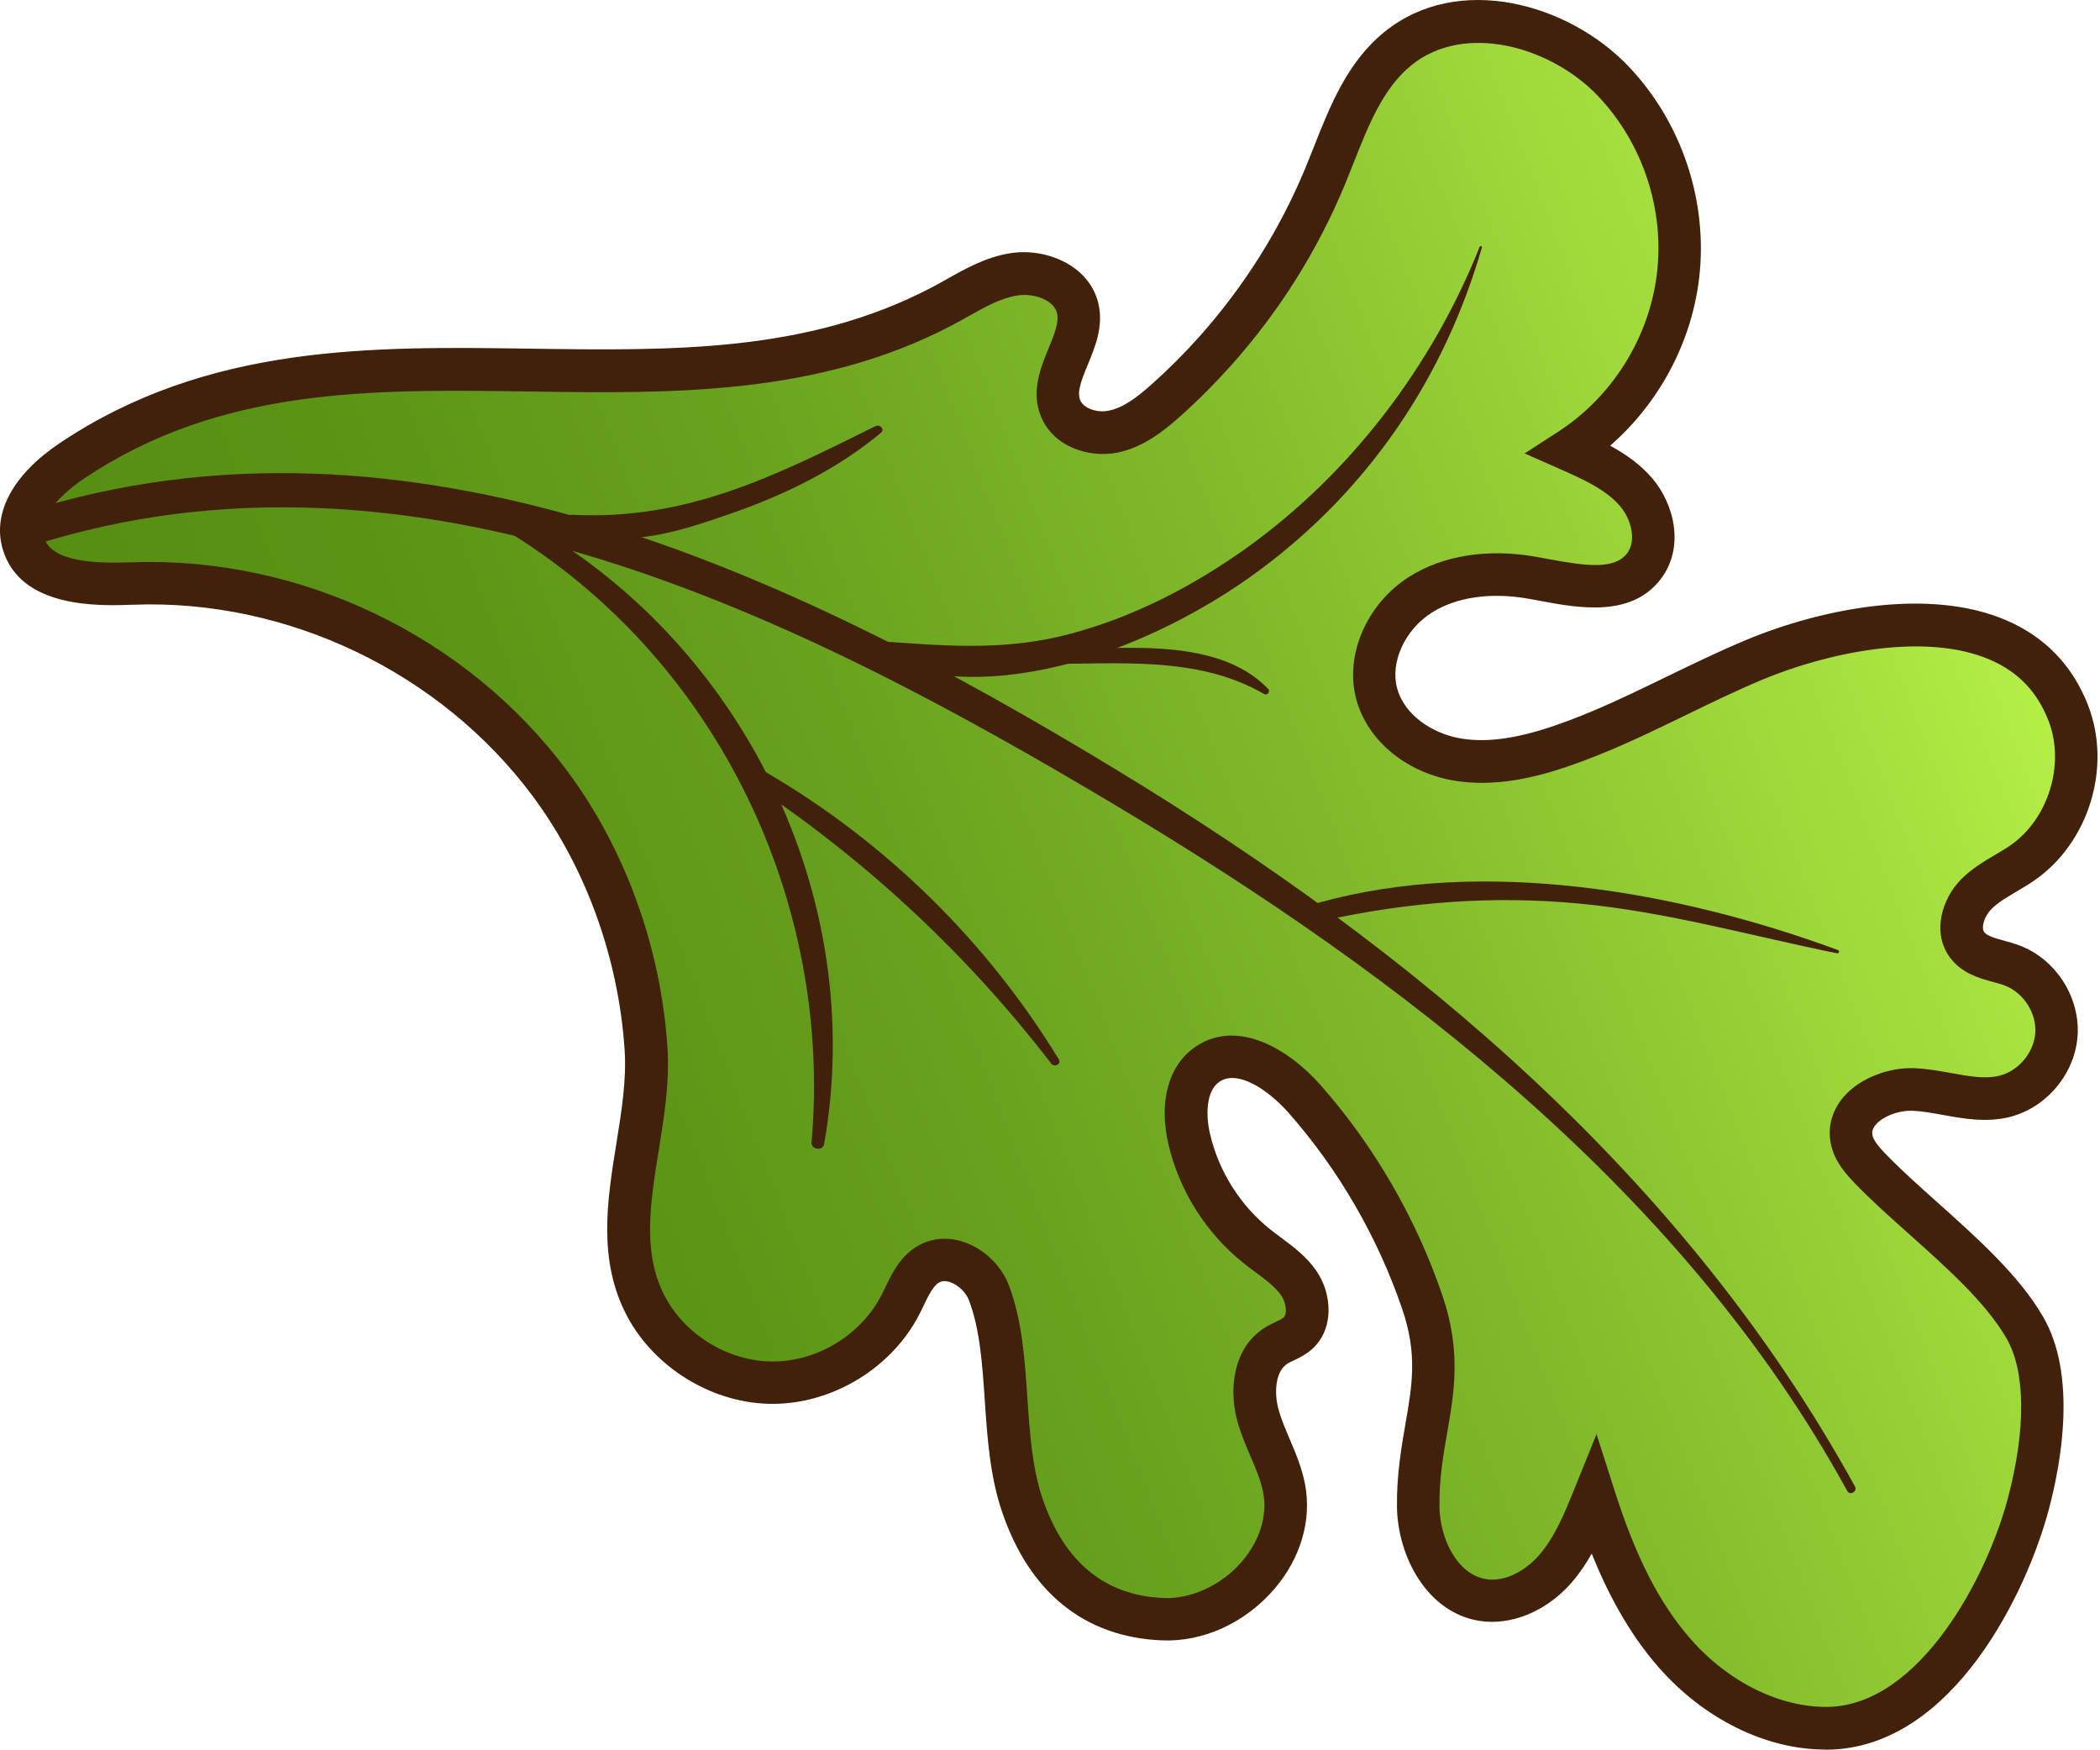<svg xmlns="http://www.w3.org/2000/svg" width="252" height="210" viewBox="0 0 252 210" fill="none"><path d="M145.895 42.034C151.385 35.874 155.855 28.784 159.015 21.164C161.305 15.644 163.145 9.524 167.795 5.774C175.235 -0.226 186.985 2.784 193.585 9.694C199.435 15.834 202.375 24.634 201.375 33.054C200.375 41.474 195.455 49.344 188.335 53.944C191.255 55.234 194.285 56.604 196.355 59.034C198.425 61.464 199.235 65.294 197.315 67.854C194.445 71.684 188.545 70.104 183.825 69.284C179.275 68.484 174.346 68.864 170.446 71.344C166.546 73.824 164.016 78.724 165.206 83.184C166.316 87.344 170.365 90.244 174.595 91.054C178.825 91.864 183.205 90.904 187.285 89.514C195.345 86.774 202.735 82.384 210.595 79.114C221.985 74.374 242.525 70.744 248.225 85.564C250.635 91.844 248.265 99.614 242.755 103.474C240.905 104.774 238.745 105.664 237.165 107.274C235.575 108.884 234.735 111.594 236.105 113.394C237.335 114.994 239.635 115.124 241.515 115.844C244.765 117.084 247.005 120.574 246.785 124.044C246.575 127.514 243.925 130.694 240.545 131.534C236.995 132.414 233.336 130.884 229.676 130.704C226.016 130.524 221.546 132.994 222.176 136.594C222.446 138.114 223.565 139.304 224.635 140.414C230.165 146.104 238.995 152.424 242.965 159.244C246.325 165.014 245.086 174.024 243.426 180.334C240.616 191.004 231.945 207.034 219.475 207.344C212.395 207.524 205.635 203.684 200.965 198.354C196.295 193.034 193.455 186.344 191.295 179.594C190.065 182.644 188.795 185.754 186.625 188.224C184.455 190.694 181.186 192.444 177.936 191.934C173.066 191.154 170.246 185.674 170.196 180.734C170.086 171.134 173.986 165.874 170.696 156.224C167.646 147.264 162.825 138.904 156.555 131.814C153.535 128.404 148.545 125.084 144.825 127.714C142.175 129.584 141.975 133.464 142.715 136.624C143.895 141.684 146.825 146.304 150.885 149.534C152.615 150.914 154.595 152.084 155.855 153.904C157.115 155.724 157.385 158.514 155.715 159.964C154.955 160.634 153.935 160.904 153.085 161.454C150.495 163.124 150.145 166.854 150.975 169.814C151.805 172.784 153.505 175.474 154.095 178.504C155.665 186.574 147.745 194.584 139.525 194.234C130.755 193.864 125.365 188.494 122.655 180.504C119.935 172.464 121.515 162.614 118.675 155.094C117.595 152.244 114.065 150.104 111.415 151.614C109.675 152.604 108.955 154.684 108.045 156.464C105.195 162.044 99.095 165.804 92.825 165.844C86.555 165.884 80.415 162.204 77.496 156.664C72.496 147.194 78.195 136.064 77.516 125.774C76.755 114.384 72.816 103.164 65.996 93.984C54.516 78.534 35.175 69.254 15.945 69.964C10.875 70.154 4.205 69.964 2.785 65.104C1.635 61.164 5.215 57.524 8.625 55.244C40.956 33.584 80.075 53.924 112.955 36.754C115.775 35.284 118.495 33.394 121.635 32.884C124.775 32.374 128.575 33.844 129.315 36.934C130.285 40.974 125.695 45.084 127.255 48.934C128.195 51.244 131.105 52.244 133.555 51.744C136.005 51.254 138.055 49.634 139.915 47.974C142.015 46.104 143.995 44.114 145.865 42.014L145.895 42.034Z" fill="url(#paint0_linear_9_523)"></path><path d="M219.035 209.914C211.925 209.914 204.485 206.254 199.045 200.054C195.345 195.844 192.805 190.874 191.005 186.404C190.315 187.634 189.515 188.824 188.555 189.924C185.565 193.334 181.335 195.074 177.535 194.474C171.195 193.464 167.706 186.664 167.636 180.774C167.596 176.944 168.156 173.724 168.646 170.884C169.466 166.184 170.115 162.474 168.265 157.054C165.325 148.424 160.606 140.284 154.626 133.514C152.116 130.664 148.435 128.294 146.295 129.814C144.685 130.954 144.695 133.894 145.205 136.054C146.255 140.574 148.846 144.654 152.476 147.544C152.886 147.864 153.295 148.174 153.715 148.484C155.145 149.544 156.765 150.734 157.955 152.464C159.855 155.204 160.166 159.484 157.396 161.914C156.676 162.544 155.895 162.914 155.275 163.214C155.005 163.344 154.725 163.464 154.465 163.634C153.035 164.564 152.865 167.114 153.435 169.154C153.755 170.304 154.246 171.444 154.756 172.654C155.476 174.334 156.216 176.074 156.596 178.034C157.436 182.354 156.095 186.954 152.915 190.654C149.425 194.714 144.395 197.024 139.415 196.814C130.165 196.424 123.526 191.084 120.236 181.354C118.786 177.084 118.475 172.474 118.175 168.024C117.875 163.634 117.595 159.494 116.285 156.034C115.925 155.074 115.035 154.204 114.075 153.854C113.535 153.654 113.065 153.664 112.695 153.874C111.965 154.294 111.426 155.424 110.846 156.624C110.676 156.974 110.516 157.324 110.336 157.664C107.066 164.064 100.036 168.384 92.856 168.434C85.725 168.504 78.596 164.234 75.236 157.884C71.716 151.204 72.856 144.074 73.966 137.184C74.596 133.254 75.195 129.534 74.956 125.974C74.216 114.914 70.305 104.104 63.935 95.534C52.895 80.674 34.515 71.864 16.025 72.554C11.955 72.704 2.415 73.064 0.315 65.854C-0.935 61.544 1.565 56.914 7.185 53.154C24.925 41.274 44.616 41.554 63.646 41.834C80.706 42.074 96.816 42.314 111.756 34.514C112.366 34.194 112.986 33.854 113.596 33.504C115.926 32.194 118.336 30.844 121.216 30.384C125.446 29.694 130.695 31.794 131.795 36.374C132.455 39.114 131.435 41.574 130.535 43.754C129.705 45.754 129.236 47.044 129.626 48.014C130.016 48.974 131.615 49.564 133.045 49.274C134.765 48.924 136.355 47.754 138.205 46.104C140.215 44.314 142.145 42.384 143.955 40.354C149.295 34.354 153.566 27.574 156.626 20.204C156.976 19.364 157.315 18.504 157.655 17.644C159.645 12.604 161.716 7.394 166.166 3.804C174.996 -3.316 188.226 0.414 195.416 7.954C201.816 14.664 204.986 24.174 203.896 33.384C202.976 41.134 199.075 48.374 193.215 53.474C195.035 54.464 196.835 55.704 198.275 57.394C200.935 60.514 202.155 65.654 199.335 69.414C195.795 74.134 189.425 72.954 184.765 72.084C184.285 71.994 183.816 71.904 183.356 71.824C178.856 71.044 174.745 71.634 171.785 73.524C168.595 75.554 166.816 79.434 167.646 82.544C168.536 85.894 172.005 87.984 175.045 88.554C178.155 89.144 181.776 88.684 186.436 87.104C191.076 85.534 195.625 83.314 200.035 81.174C203.125 79.674 206.325 78.124 209.585 76.764C218.575 73.024 231.475 70.444 240.735 74.414C245.425 76.424 248.735 79.874 250.585 84.664C253.425 92.054 250.676 101.044 244.196 105.584C243.456 106.104 242.695 106.544 241.975 106.974C240.825 107.654 239.746 108.284 238.956 109.084C238.116 109.934 237.696 111.304 238.116 111.844C238.466 112.304 239.455 112.584 240.495 112.864C241.115 113.034 241.756 113.214 242.406 113.464C246.696 115.104 249.595 119.624 249.315 124.204C249.035 128.784 245.596 132.914 241.136 134.024C238.336 134.714 235.586 134.214 233.166 133.774C231.896 133.544 230.685 133.324 229.535 133.274C227.925 133.194 225.996 133.904 225.106 134.924C224.636 135.464 224.636 135.864 224.686 136.164C224.826 136.954 225.735 137.894 226.465 138.644C228.185 140.414 230.256 142.264 232.446 144.224C237.276 148.544 242.276 153.004 245.166 157.974C249.226 164.964 247.366 175.404 245.886 181.004C243.296 190.844 234.455 209.554 219.525 209.924C219.355 209.924 219.185 209.924 219.015 209.924L219.035 209.914ZM191.585 172.074L193.745 178.824C196.315 186.884 199.146 192.394 202.896 196.674C207.486 201.904 213.716 204.904 219.426 204.794C230.376 204.524 238.445 189.254 240.965 179.694C243.135 171.464 243.065 164.484 240.765 160.544C238.285 156.274 233.595 152.084 229.055 148.034C226.795 146.014 224.665 144.114 222.815 142.214C221.725 141.094 220.076 139.404 219.666 137.054C219.316 135.084 219.895 133.134 221.285 131.544C223.195 129.374 226.635 128.024 229.805 128.164C231.295 128.234 232.726 128.494 234.116 128.744C236.226 129.124 238.206 129.494 239.936 129.064C242.236 128.494 244.085 126.274 244.235 123.904C244.385 121.534 242.816 119.104 240.596 118.254C240.136 118.074 239.646 117.944 239.146 117.814C237.506 117.364 235.465 116.794 234.065 114.974C231.765 111.974 233.005 107.854 235.335 105.504C236.595 104.234 238.016 103.394 239.396 102.574C240.066 102.174 240.705 101.804 241.285 101.404C245.825 98.224 247.825 91.684 245.835 86.514C244.485 83.014 242.175 80.594 238.755 79.134C230.955 75.794 219.245 78.324 211.585 81.504C208.465 82.804 205.335 84.324 202.315 85.794C197.765 88.004 193.066 90.284 188.126 91.964C184.646 93.144 179.416 94.594 174.136 93.594C168.506 92.524 164.035 88.704 162.745 83.874C161.335 78.614 164.005 72.444 169.085 69.214C173.125 66.644 178.515 65.784 184.275 66.794C184.755 66.874 185.245 66.974 185.745 67.064C190.365 67.924 193.755 68.384 195.275 66.354C196.415 64.834 195.716 62.254 194.416 60.734C192.686 58.694 189.825 57.444 187.305 56.324L182.956 54.404L186.946 51.824C193.476 47.614 197.915 40.504 198.835 32.784C199.755 25.074 197.095 17.114 191.735 11.494C186.085 5.574 175.766 2.674 169.406 7.794C165.996 10.544 164.266 14.904 162.436 19.534C162.086 20.424 161.736 21.304 161.376 22.174C158.096 30.074 153.525 37.344 147.805 43.764C145.865 45.934 143.796 48.014 141.646 49.934C139.506 51.844 137.105 53.694 134.085 54.304C130.765 54.974 126.415 53.674 124.905 49.944C123.695 46.964 124.885 44.104 125.825 41.804C126.485 40.204 127.116 38.694 126.846 37.574C126.466 35.974 124.005 35.134 122.065 35.454C120.075 35.774 118.156 36.854 116.126 37.994C115.476 38.364 114.815 38.724 114.155 39.074C98.075 47.474 80.555 47.224 63.605 46.974C44.516 46.694 26.485 46.434 10.075 57.424C8.735 58.324 4.406 61.494 5.266 64.444C6.136 67.434 11.386 67.634 15.876 67.464C36.066 66.744 56.045 76.314 68.076 92.514C75.025 101.864 79.296 113.634 80.096 125.664C80.376 129.814 79.695 133.994 79.046 138.034C78.025 144.374 77.055 150.364 79.785 155.534C82.255 160.224 87.466 163.354 92.755 163.354H92.835C98.156 163.324 103.365 160.114 105.785 155.374C105.935 155.074 106.086 154.774 106.236 154.464C107.046 152.774 108.045 150.684 110.175 149.464C111.855 148.504 113.865 148.364 115.825 149.074C118.185 149.924 120.206 151.914 121.086 154.264C122.656 158.434 122.985 163.154 123.285 167.714C123.565 171.844 123.856 176.114 125.086 179.744C127.676 187.404 132.576 191.444 139.636 191.734C142.956 191.864 146.595 190.194 149.035 187.354C151.185 184.844 152.115 181.814 151.575 179.044C151.295 177.614 150.695 176.194 150.045 174.694C149.485 173.384 148.906 172.034 148.496 170.554C147.416 166.694 147.985 161.734 151.685 159.354C152.165 159.044 152.645 158.814 153.065 158.614C153.455 158.424 153.826 158.254 154.016 158.094C154.506 157.674 154.356 156.314 153.736 155.414C153.026 154.394 151.875 153.544 150.665 152.644C150.195 152.304 149.735 151.954 149.285 151.594C144.745 147.994 141.525 142.904 140.205 137.264C139.035 132.224 140.205 127.894 143.325 125.684C148.395 122.094 154.645 125.864 158.455 130.174C164.875 137.444 169.946 146.184 173.096 155.454C175.366 162.114 174.506 167.044 173.676 171.814C173.196 174.564 172.695 177.404 172.735 180.764C172.775 184.604 174.875 188.914 178.325 189.464C180.805 189.864 183.246 188.244 184.686 186.594C186.586 184.424 187.766 181.514 188.906 178.694L191.565 172.114L191.585 172.074Z" fill="#42210B"></path><path d="M222.595 178.344C202.155 141.254 169.845 114.164 134.105 92.444C95.285 68.854 49.025 46.844 2.905 61.474C0.395 62.264 1.465 66.224 3.995 65.424C49.715 50.924 95.456 73.664 134.005 96.704C168.405 117.264 202.096 143.154 221.666 178.884C221.996 179.494 222.935 178.944 222.595 178.334V178.344Z" fill="#42210B"></path><path d="M98.895 137.284C104.155 107.604 89.075 76.954 62.755 62.414C61.555 61.754 60.525 63.524 61.685 64.244C86.225 79.634 99.905 108.324 97.385 137.074C97.305 137.934 98.745 138.134 98.895 137.274V137.284Z" fill="#42210B"></path><path d="M127.045 127.074C118.375 112.914 106.365 101.114 92.025 92.714C90.825 92.014 89.816 93.794 90.945 94.564C104.475 103.714 116.176 114.664 126.146 127.604C126.536 128.114 127.405 127.664 127.045 127.084V127.074Z" fill="#42210B"></path><path d="M177.555 29.624C171.855 43.944 162.015 56.894 149.435 65.854C143.145 70.324 136.215 73.924 128.745 75.964C120.355 78.264 113.015 77.424 104.565 76.874C103.705 76.814 103.325 78.154 104.115 78.534C118.915 85.594 138.855 77.474 150.995 68.524C164.195 58.794 173.285 45.394 177.825 29.704C177.875 29.524 177.625 29.464 177.555 29.634V29.624Z" fill="#42210B"></path><path d="M220.535 113.984C201.515 106.964 178.065 102.774 158.185 108.324C156.805 108.714 157.385 110.764 158.775 110.464C169.005 108.224 179.085 107.424 189.525 108.414C200.025 109.404 210.135 112.294 220.435 114.374C220.685 114.424 220.785 114.074 220.545 113.984H220.535Z" fill="#42210B"></path><path d="M152.165 82.644C145.785 75.964 133.145 78.034 124.915 77.994C123.845 77.994 123.845 79.644 124.915 79.654C133.925 79.724 143.615 78.584 151.685 83.264C152.085 83.494 152.485 82.964 152.165 82.634V82.644Z" fill="#42210B"></path><path d="M105.106 51.104C93.016 57.104 82.456 62.454 68.666 61.764C68.166 61.734 68.076 62.394 68.426 62.644C73.776 66.454 81.616 63.704 87.256 61.774C93.876 59.514 100.336 56.414 105.726 51.914C106.196 51.524 105.596 50.874 105.106 51.114V51.104Z" fill="#42210B"></path><defs><linearGradient id="paint0_linear_9_523" x1="245.416" y1="77.532" x2="38.891" y2="157.39" gradientUnits="userSpaceOnUse"><stop stop-color="#B6F147"></stop><stop offset="0.09" stop-color="#A8E23F"></stop><stop offset="0.36" stop-color="#84BE2C"></stop><stop offset="0.61" stop-color="#6AA31E"></stop><stop offset="0.83" stop-color="#5B9315"></stop><stop offset="1" stop-color="#568E13"></stop></linearGradient></defs></svg>